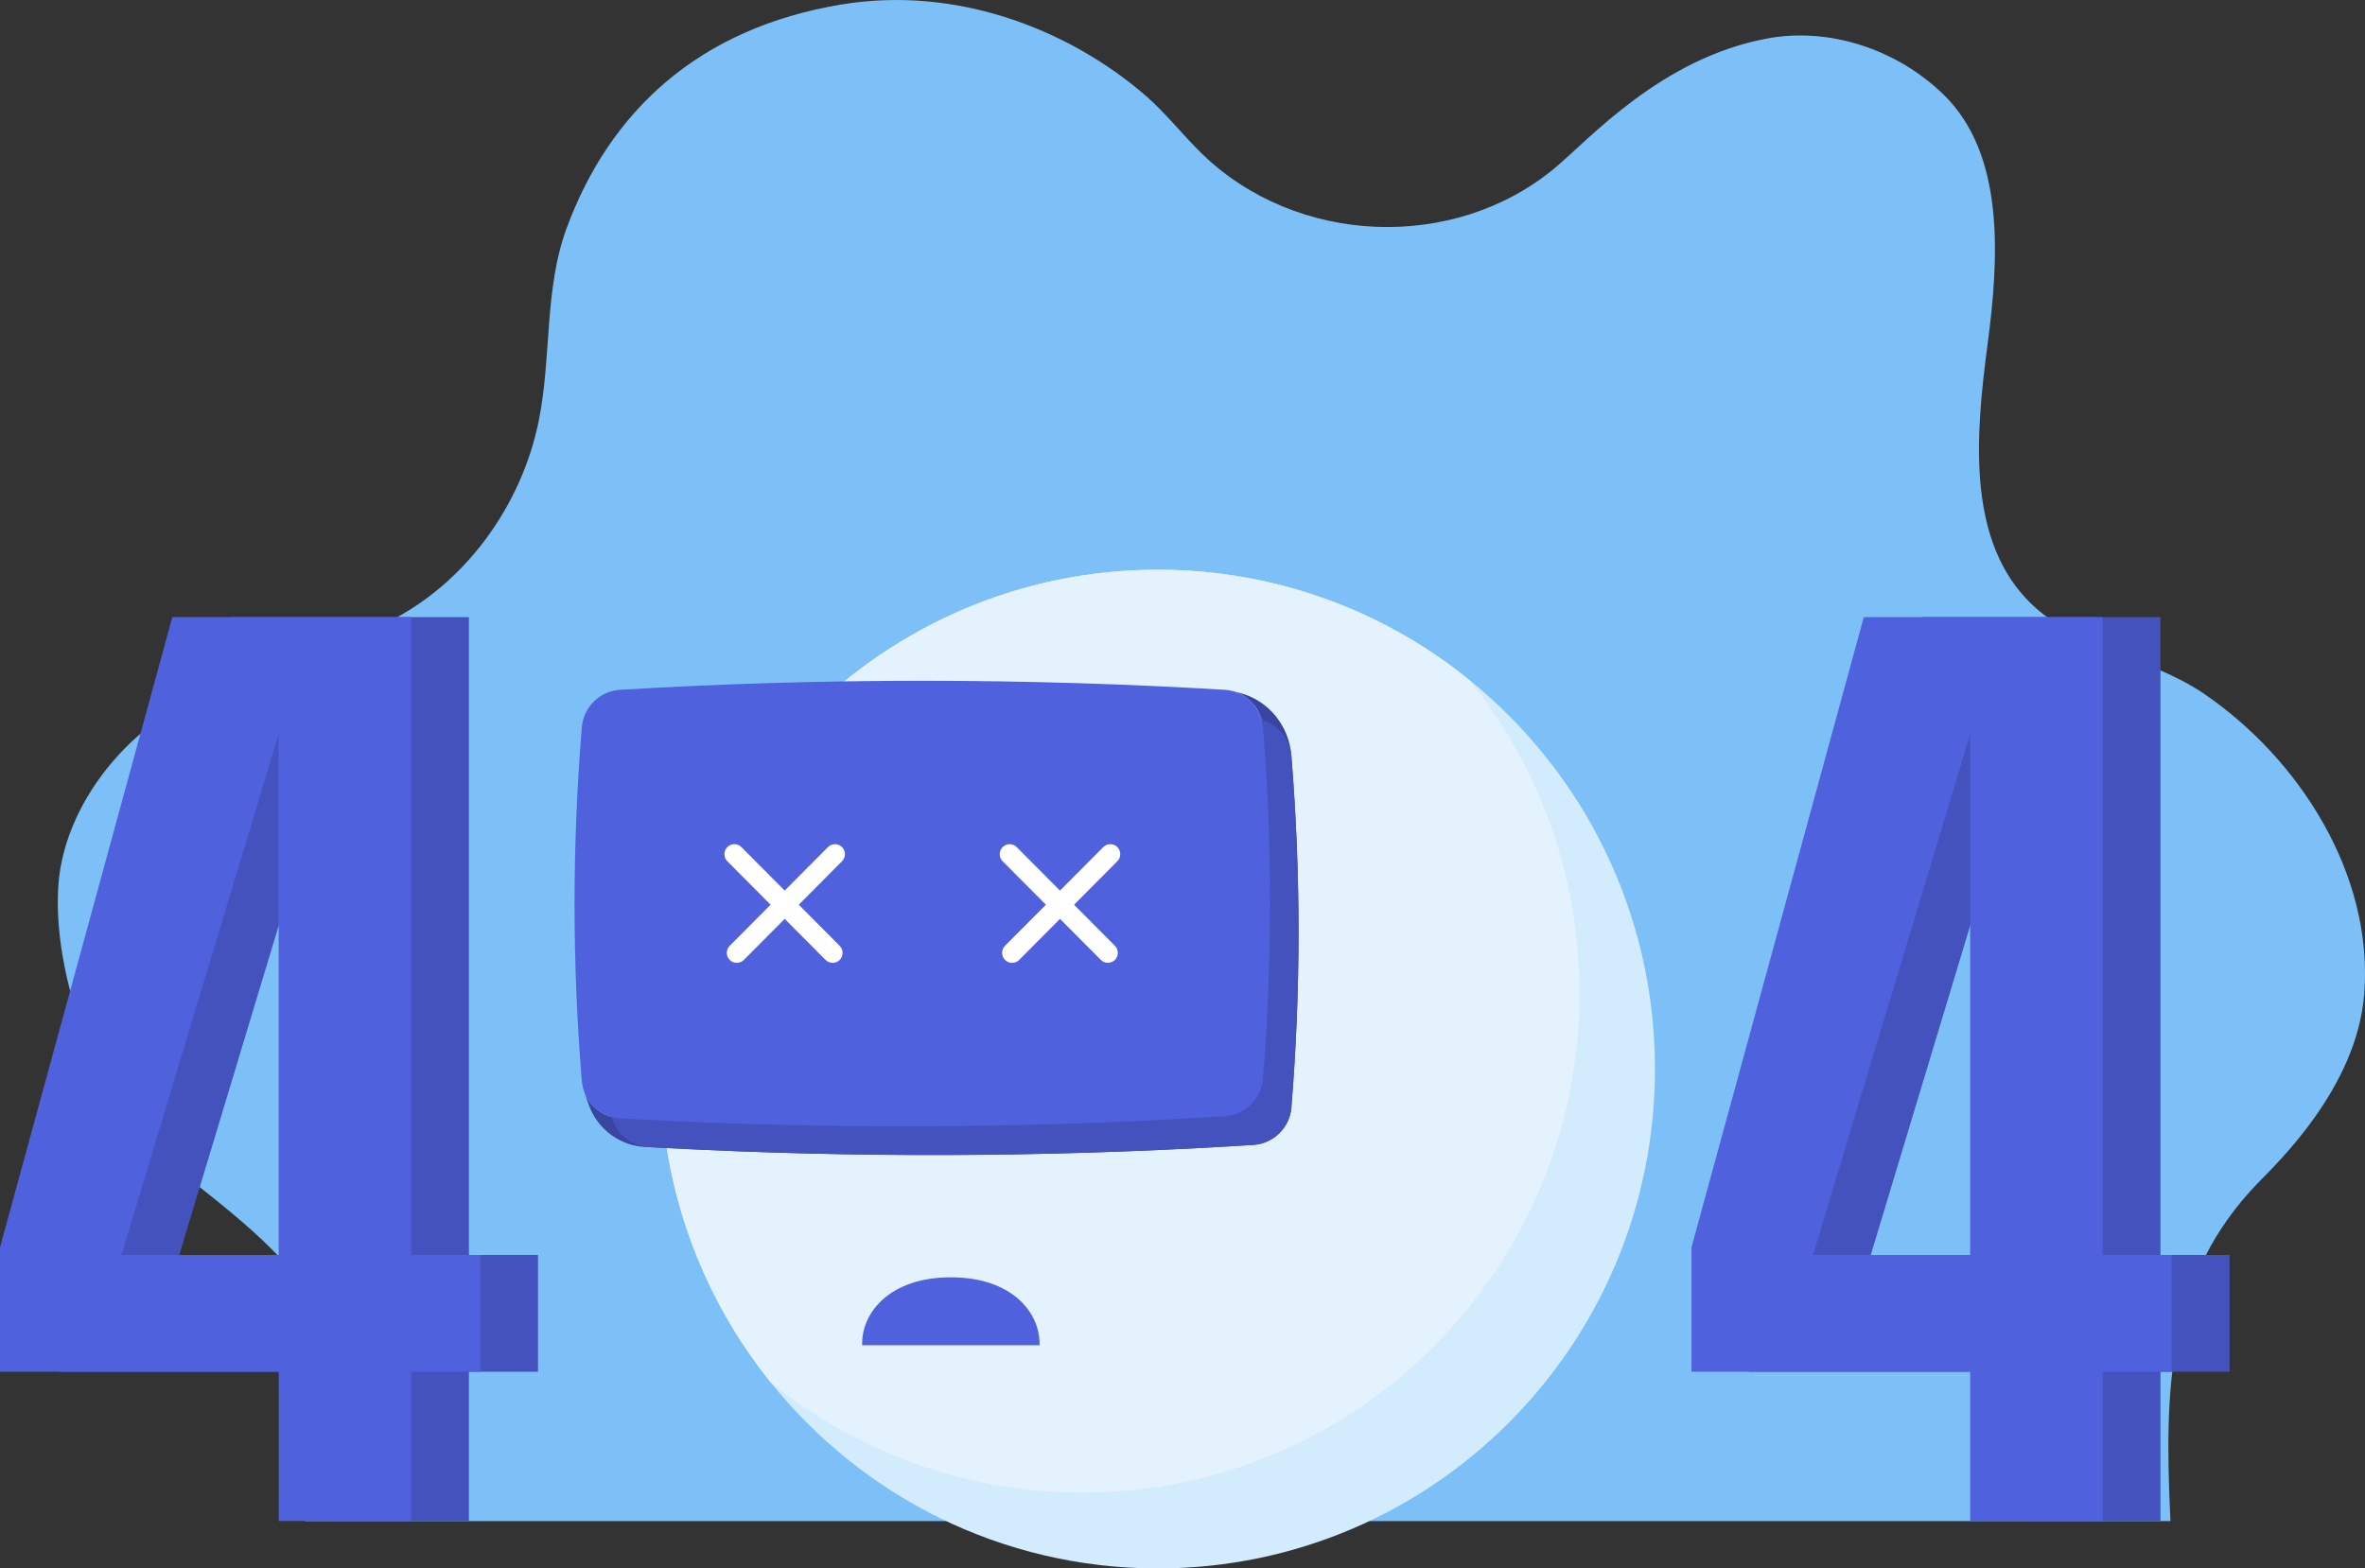 <svg width="609" height="404" viewBox="0 0 609 404" fill="none" xmlns="http://www.w3.org/2000/svg">
<rect x="0" y="0" width="609" height="404" fill="#333333" stroke="none"/>
<g clip-path="url(#clip0_635_8286)">
<path d="M78.54 391.789C92.638 380.43 91.824 353.619 82.48 337.616C73.137 321.613 57.242 310.655 43.194 299.195C25.005 284.345 13.417 250.786 15.03 228.017C16.642 205.249 36.311 182.715 59.071 176.484C73.353 172.575 87.119 166.695 100.436 159.946C119.738 150.157 134.352 130.413 138.792 108.095C142.017 91.842 140.171 74.452 145.841 58.967C157.013 28.481 180.073 7.25 216.583 1.169C246.343 -3.775 275.272 7.567 294.957 24.589C300.161 29.099 304.467 34.679 309.421 39.506C333.778 63.277 374.428 64.931 400.43 43.231C409.425 35.714 427.796 15.001 455.013 9.922C471.04 6.932 488.464 12.662 500.484 24.372C516.278 39.757 514.799 66.284 511.789 88.885C508.797 111.47 506.536 137.712 521.532 153.966C533.669 167.129 553.021 168.783 567.602 178.739C592.058 195.443 611.294 225.294 608.784 256.181C606.822 280.303 586.289 299.68 581.401 304.741C558.142 328.846 557.228 357.244 558.907 391.806H78.54V391.789Z" fill="#7CC0F7"/>
<path d="M426.167 275.358C426.167 346.419 368.841 404 298.132 404C257.832 404 221.903 385.308 198.445 356.058C180.721 333.991 170.098 305.927 170.098 275.358C170.098 204.33 227.423 146.75 298.132 146.75C328.491 146.75 356.422 157.374 378.351 175.131C407.513 198.701 426.167 234.833 426.167 275.358Z" fill="#D2EBFD"/>
<path d="M406.731 255.864C406.731 326.892 349.406 384.472 278.697 384.472C248.322 384.472 220.407 373.848 198.445 356.058C180.721 333.991 170.098 305.927 170.098 275.358C170.098 204.33 227.423 146.75 298.132 146.75C328.491 146.75 356.422 157.374 378.351 175.131C396.108 197.197 406.731 225.278 406.731 255.847V255.864Z" fill="#E3F2FD"/>
<path d="M267.691 346.52C267.924 338.117 260.575 329.013 244.847 329.013C229.119 329.013 221.771 338.117 222.003 346.52H267.691Z" fill="#5061DE"/>
<path d="M332.564 285.23C332.348 287.82 331.218 290.142 329.472 291.879C327.726 293.599 325.432 294.702 322.838 294.902L317.751 295.22C269.187 298.093 220.524 298.277 171.927 295.738L166.989 295.47C160.056 295.47 153.888 291.077 151.593 284.512L150.563 281.589C150.563 281.589 150.546 281.472 150.513 281.422C150.662 281.823 150.829 282.19 151.028 282.524C151.228 282.892 151.427 283.243 151.66 283.56C151.676 283.61 151.71 283.627 151.726 283.677C151.943 283.978 152.175 284.245 152.391 284.512C152.691 284.83 153.007 285.147 153.339 285.448C153.605 285.698 153.904 285.915 154.204 286.133C154.835 286.6 155.55 287.001 156.282 287.285C156.332 287.302 156.348 287.335 156.382 287.335C156.747 287.486 157.113 287.603 157.479 287.703C157.795 287.803 158.144 287.87 158.476 287.92C158.875 287.987 159.241 288.037 159.624 288.07L164.561 288.338C213.158 290.877 261.822 290.693 310.386 287.82L315.473 287.502C318.067 287.302 320.361 286.199 322.107 284.479C323.852 282.758 324.966 280.42 325.199 277.83C327.626 247.929 327.643 217.861 325.249 187.976L325.199 187.342C325.033 185.354 324.318 183.5 323.221 181.98C323.104 181.812 322.971 181.629 322.822 181.495C322.605 181.228 322.356 180.961 322.107 180.71C320.876 179.474 319.347 178.572 317.634 178.054L319.397 178.522C326.762 180.51 331.949 187.008 332.531 194.642C332.531 194.675 332.531 194.692 332.531 194.725L332.581 195.36C334.975 225.244 334.958 255.296 332.531 285.214L332.564 285.23Z" fill="#3945A1"/>
<path d="M322.838 294.902L317.751 295.203C269.187 298.093 220.507 298.26 171.943 295.721L166.972 295.454C161.752 295.12 157.562 290.994 157.146 285.765L157.08 284.963C154.686 255.229 154.686 225.361 157.08 195.644L157.146 194.759C157.562 189.563 161.702 185.437 166.872 185.07C218.811 181.963 270.883 181.963 322.822 185.07C328.009 185.437 332.132 189.563 332.548 194.759L332.597 195.377C334.992 225.278 334.992 255.329 332.548 285.214C332.132 290.409 327.992 294.518 322.822 294.902H322.838Z" fill="#4452BD"/>
<path d="M315.506 287.519L310.419 287.82C261.855 290.71 213.175 290.877 164.611 288.338L159.64 288.07C154.42 287.736 150.23 283.61 149.814 278.382L149.748 277.58C147.354 247.846 147.354 217.978 149.748 188.26L149.814 187.375C150.23 182.18 154.37 178.054 159.54 177.686C211.479 174.579 263.551 174.579 315.49 177.686C320.677 178.054 324.8 182.18 325.216 187.375L325.265 187.993C327.66 217.894 327.643 247.946 325.216 277.847C324.8 283.042 320.66 287.152 315.49 287.519H315.506Z" fill="#5061DE"/>
<path d="M214.405 248.013C213.756 248.013 213.091 247.762 212.593 247.261L187.288 221.837C186.291 220.834 186.291 219.197 187.288 218.195C188.286 217.193 189.915 217.193 190.913 218.195L216.217 243.619C217.214 244.622 217.214 246.259 216.217 247.261C215.718 247.762 215.053 248.013 214.405 248.013Z" fill="white"/>
<path d="M189.716 248.013C189.067 248.013 188.402 247.762 187.903 247.261C186.906 246.259 186.906 244.622 187.903 243.619L213.208 218.195C214.205 217.193 215.835 217.193 216.832 218.195C217.83 219.197 217.83 220.834 216.832 221.837L191.544 247.261C191.046 247.762 190.381 248.013 189.732 248.013H189.716Z" fill="white"/>
<path d="M285.296 248.013C284.648 248.013 283.983 247.762 283.484 247.261L258.18 221.837C257.182 220.834 257.182 219.197 258.18 218.195C259.177 217.193 260.807 217.193 261.804 218.195L287.092 243.619C288.089 244.622 288.089 246.259 287.092 247.261C286.593 247.762 285.928 248.013 285.28 248.013H285.296Z" fill="white"/>
<path d="M260.607 248.013C259.959 248.013 259.294 247.762 258.795 247.261C257.797 246.259 257.797 244.622 258.795 243.619L284.099 218.195C285.097 217.193 286.726 217.193 287.724 218.195C288.721 219.197 288.721 220.834 287.724 221.837L262.436 247.261C261.937 247.762 261.272 248.013 260.624 248.013H260.607Z" fill="white"/>
<path d="M86.653 391.789V353.335H14.88V321.312L59.254 158.961H120.752V323.25H138.542V353.335H120.752V391.789H86.653ZM46.169 323.25H86.653V189.096L46.169 323.25Z" fill="#4452BD"/>
<path d="M71.773 391.789V353.335H0V321.312L44.374 158.961H105.873V323.25H123.662V353.335H105.873V391.789H71.773ZM31.273 323.25H71.757V189.096L31.273 323.25Z" fill="#5061DE"/>
<path d="M522.23 391.789V353.335H450.457V321.312L494.831 158.961H556.33V323.25H574.119V353.335H556.33V391.789H522.23ZM481.73 323.25H522.214V189.096L481.73 323.25Z" fill="#4452BD"/>
<path d="M507.334 391.789V353.335H435.561V321.312L479.935 158.961H541.433V323.25H559.223V353.335H541.433V391.789H507.334ZM466.85 323.25H507.334V189.096L466.85 323.25Z" fill="#5061DE"/>
</g>
<defs>
<clipPath id="clip0_635_8286">
<rect width="609" height="404" fill="white"/>
</clipPath>
</defs>
</svg>
